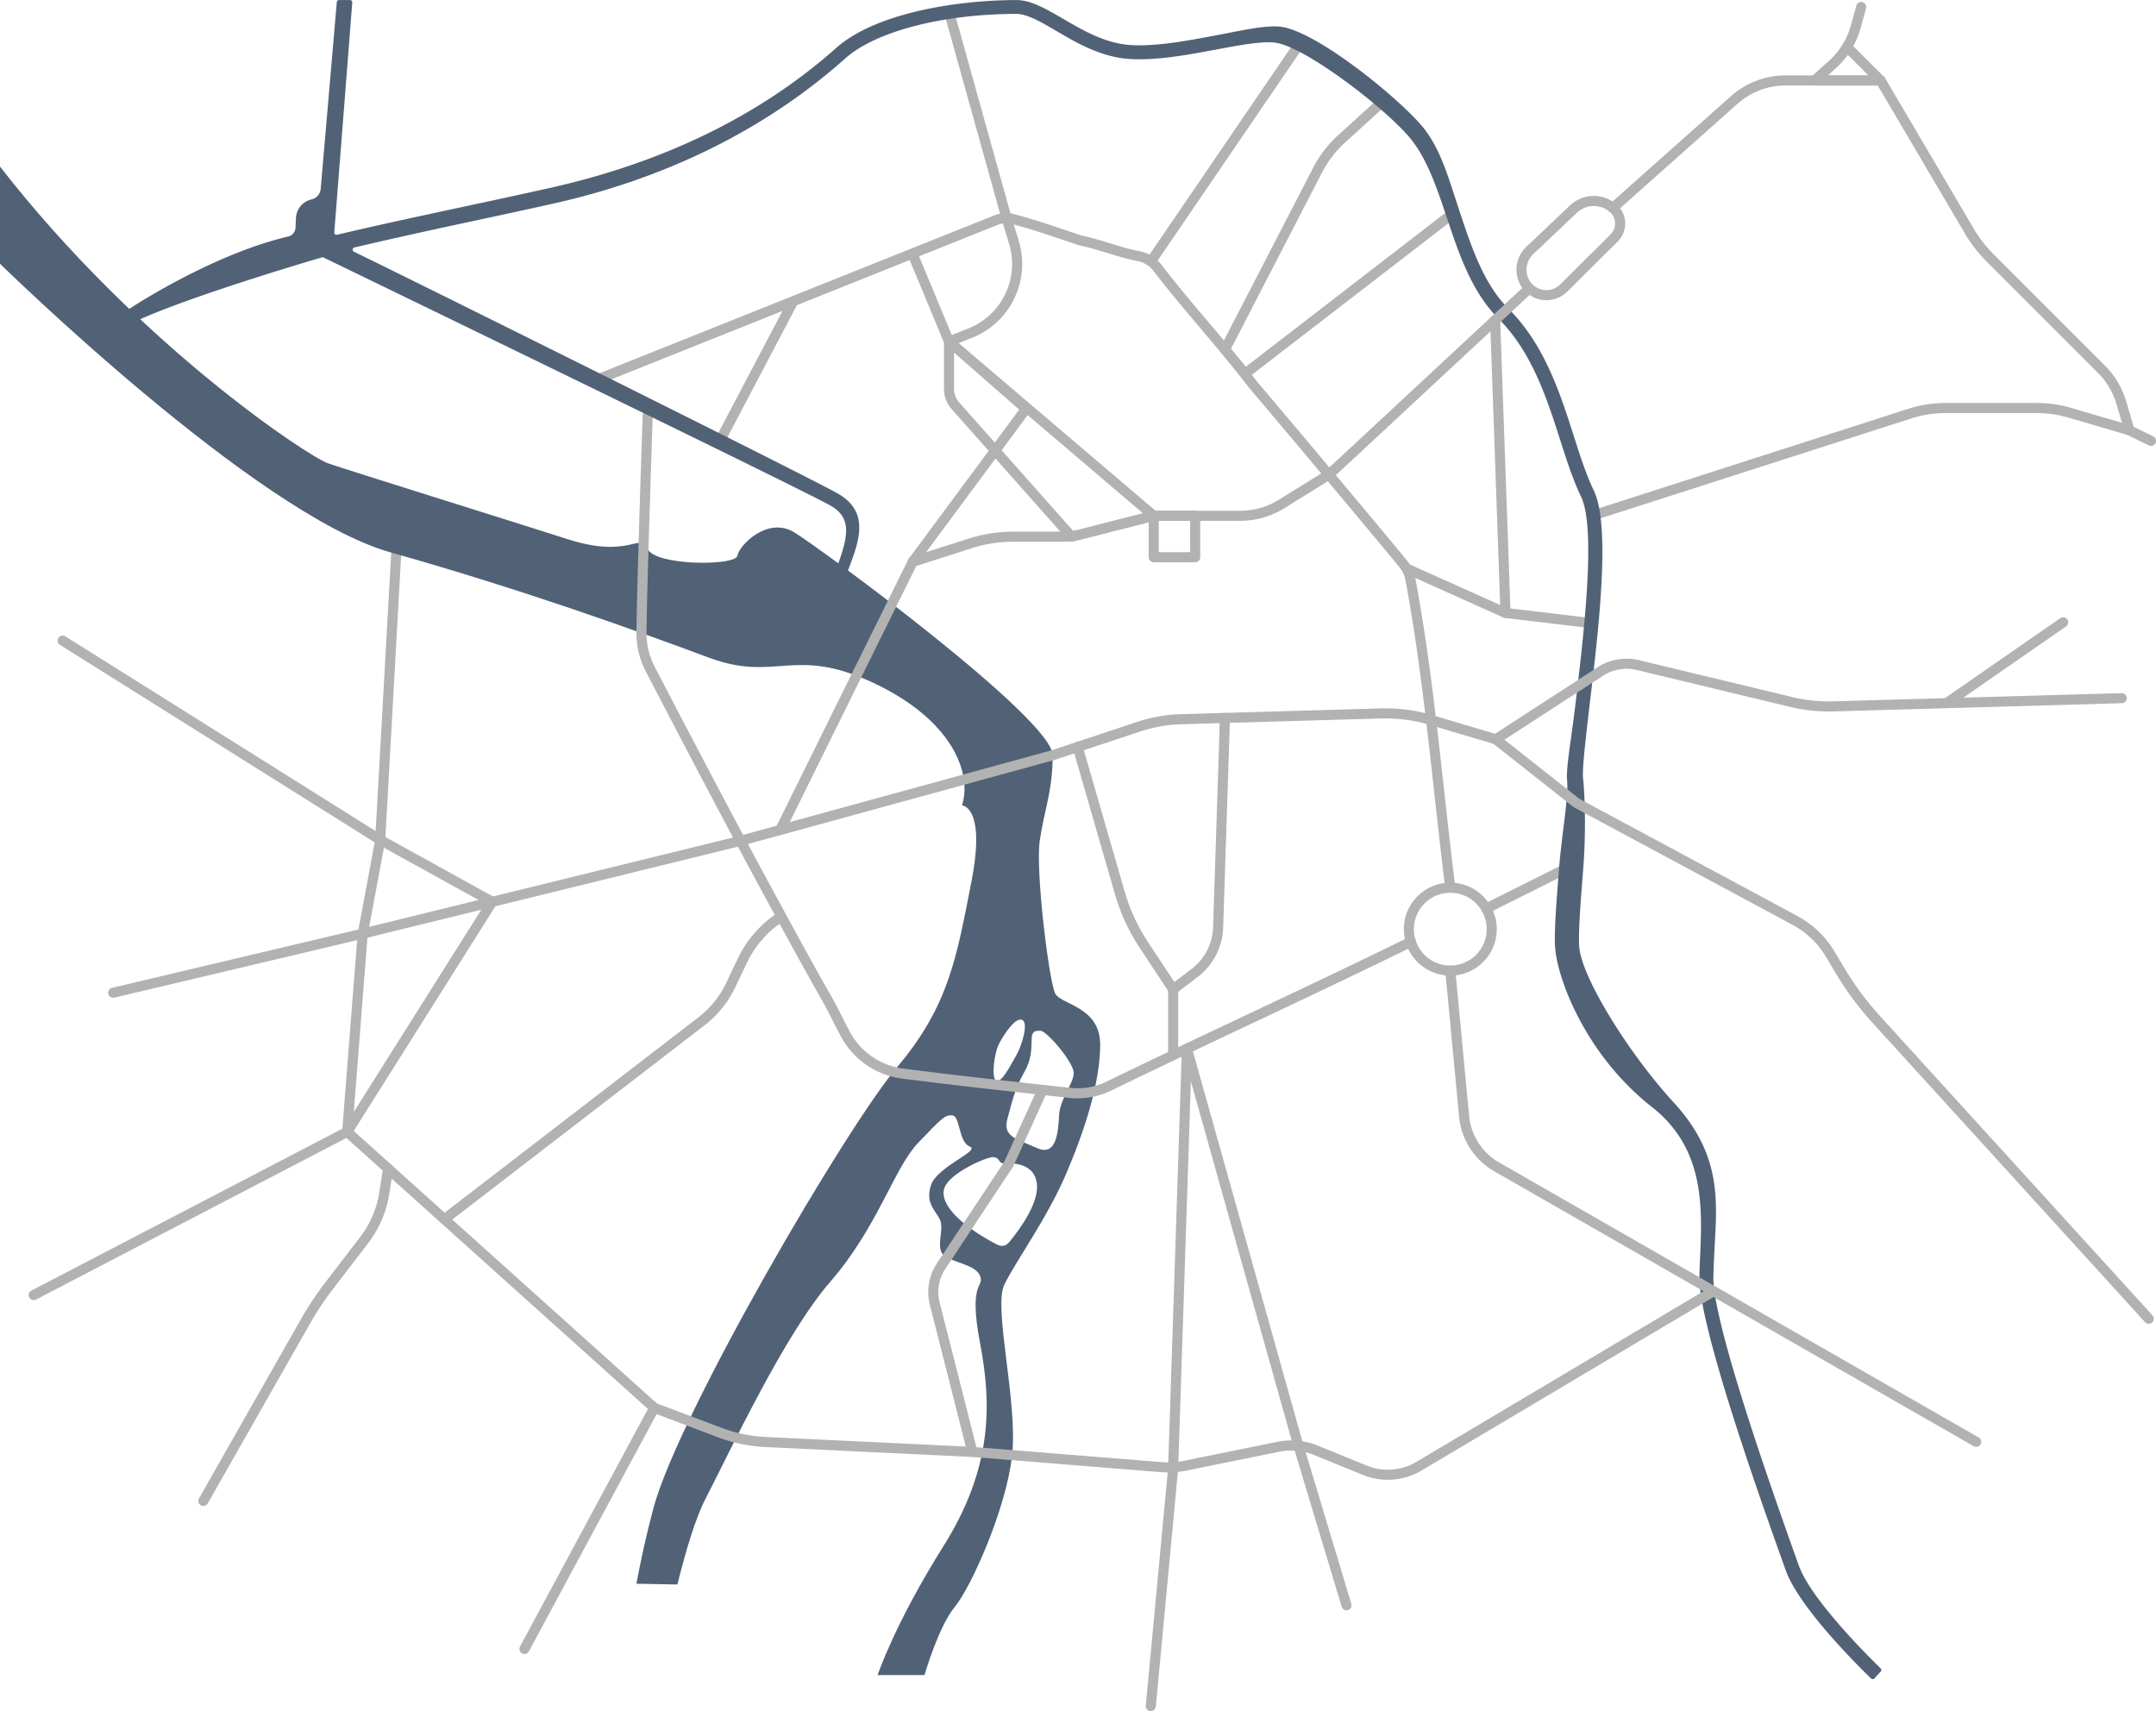 <svg xmlns="http://www.w3.org/2000/svg" viewBox="0 0 1069.71 848.97"><defs><style>.cls-1{fill:none;stroke:#b2b2b2;stroke-linecap:round;stroke-linejoin:round;stroke-width:5px;}.cls-2{fill:#516277;}</style></defs><g id="streets_round" data-name="streets round"><line class="cls-1" x1="1023.65" y1="308.76" x2="965.84" y2="348.82"/><path class="cls-1" d="M298.57,310.14,494,232s5-2,7-1c11.71,2.93,22.47,6.81,34.14,10.71a15,15,0,0,0,1.75.47c9.29,2,17.78,5.6,27.93,7.6a15.55,15.55,0,0,1,2.59.72l.28.11a15.63,15.63,0,0,1,6.58,5c15.52,20.15,31.92,37.65,47.4,57.91.2.25.4.5.61.74,4.47,5.16,60.1,71.28,74.11,88.44a16.1,16.1,0,0,1,3.36,7.22c9.46,50.73,13.42,102.36,19.82,153.17" transform="translate(0 -122.71)"/><path class="cls-1" d="M320,370c.5-15.58,1.35-41.33,1.35-41.33" transform="translate(0 -122.71)"/><circle class="cls-1" cx="719.57" cy="461.01" r="20.57"/><line class="cls-1" x1="737.41" y1="450.77" x2="776.55" y2="431.18"/><path class="cls-1" d="M452.86,248.86l18,43.28v23.5A12.59,12.59,0,0,0,474,324l57.67,65,40.72-10.39L470.86,292.14l38.21,33.43-56.21,75.86" transform="translate(0 -122.71)"/><path class="cls-1" d="M758.77,265.79" transform="translate(0 -122.71)"/><path class="cls-1" d="M800.23,225.88l60.18-53.54a38.52,38.52,0,0,1,25.6-9.73h47.06l44,74.72a65.19,65.19,0,0,0,10.2,13.18l55.33,55.34a39.61,39.61,0,0,1,10,16.95l3.9,13.38,10.71,5.27" transform="translate(0 -122.71)"/><path class="cls-1" d="M793.82,377.34l153.73-49.41a58.24,58.24,0,0,1,17.77-2.78h45.23a58.38,58.38,0,0,1,16.35,2.34l29.6,8.69" transform="translate(0 -122.71)"/><path class="cls-1" d="M923.43,126.21l-2.67,9.68A39.69,39.69,0,0,1,908.89,155l-8.6,7.65h32.78l-15.43-15.43" transform="translate(0 -122.71)"/><polyline class="cls-1" points="786.11 308.76 746.96 304.11 699 282.58"/><line class="cls-1" x1="746.96" y1="304.11" x2="741.81" y2="158.85"/><path class="cls-1" d="M607.76,478.92l-3.38,103.92a29.54,29.54,0,0,1-11.59,22.53l-10.72,8.2v32.64" transform="translate(0 -122.71)"/><path class="cls-1" d="M534.7,493.32l20.89,72.37a94.41,94.41,0,0,0,11.9,25.81l14.58,22.07" transform="translate(0 -122.71)"/><polyline class="cls-1" points="196.57 274.86 188.64 416.72 244.23 447.44 172.25 561.58 250.21 631.64"/><path class="cls-1" d="M180,585.93l8.68-46.5Z" transform="translate(0 -122.71)"/><path class="cls-1" d="M387.11,577.79h0a53.07,53.07,0,0,0-18.74,21.49l-5.9,12.35a49.26,49.26,0,0,1-14.41,17.8L220.49,727.64" transform="translate(0 -122.71)"/><line class="cls-1" x1="188.64" y1="416.72" x2="31.05" y2="317.82"/><polyline class="cls-1" points="16.71 642.56 172.25 561.58 179.96 463.22"/><path class="cls-1" d="M192.56,702.54l-1.9,12.18a51.26,51.26,0,0,1-10,23.3l-17.33,22.6a156.15,156.15,0,0,0-11.85,17.86L100.89,867.4" transform="translate(0 -122.71)"/><line class="cls-1" x1="324.61" y1="698.51" x2="260.21" y2="818.14"/><polyline class="cls-1" points="570.98 846.47 582.07 728.4 588.89 520.25 643.79 715.86 668.07 796.46"/><path class="cls-1" d="M471.85,132.07l27.42,98.36,3.8,12.54a36.93,36.93,0,0,1,.69,18.81h0a37,37,0,0,1-22.52,26.28l-10.38,4.08" transform="translate(0 -122.71)"/><line class="cls-1" x1="571.14" y1="129.58" x2="642.69" y2="24.72"/><path class="cls-1" d="M683.32,175.52,665.66,191.6a55.73,55.73,0,0,0-12,15.65L607.76,296.1l10,12,100.14-77.22" transform="translate(0 -122.71)"/><line class="cls-1" x1="358.44" y1="216.3" x2="393.43" y2="149.76"/><rect class="cls-1" x="572.43" y="255.9" width="20.57" height="20.57"/></g><g id="water"><path class="cls-2" d="M336.1,908.86c4-16.2,8.93-32.84,13.9-42.43,12-23.14,39-81.43,62.14-108s31.72-56.57,43.29-68.57,13.28-14.15,17.14-13.72,3,13.29,8.57,15.43-16.28,9.86-19.28,19.29,3,12.85,4.71,17.57-2.14,12.86,1.29,16.71,16.28,4.72,18.43,10.72-6,2.14,0,33.43S492,851.86,468,890s-32.57,63.79-32.57,63.79h23.28s6.86-23.93,15-33.79,25.43-48.43,28.43-75-9.43-73.29-3.85-84.86,21-32.57,30.42-54.43,17.15-45.85,17.15-64.71-19.29-19.71-22.29-25.29-9.86-60.57-7.71-75.71,6.43-24.57,6.43-42.57S407.43,395,394.14,386.86s-27.43,6.43-28.28,11.57-40.72,5.14-44.57-3.43-8.58,5.14-39.43-4.71S172.57,356,162.71,352.57,68.5,293.43,0,205.36v48.21S126.71,377.86,193.57,396.71,318.29,436.57,351.71,449s42-6,81.43,12.43,49.29,45,44.15,60.86c0,0,12,.42,4.71,37.71s-11.14,61.71-36.86,92.14S336.71,824.43,324.29,870.71c-3.67,13.66-6.44,26.48-8.53,37.78ZM516.34,634.14c3.21.25,16.39,15.75,16.39,20.9s-6.75,12.85-7.23,20.73-1,21.05-11,16.55-17-5.62-14.75-14.14,4-15.86,8.37-23.38C515.53,642.1,507.82,633.5,516.34,634.14Zm-20.57,6.27c2.57-4.82,7.87-12.86,11.25-11.73s.32,12.21-2.9,17.84-7.23,13.5-9.8,12.37S493.2,645.23,495.77,640.41Zm-1.68,99.5c-19.3-10.23-28.3-20.84-25.41-28.07s20.41-15,23.94-15,2.74,3.06,5.31,3.06,15.43-1.13,16.55,10.44c.88,9.08-7.87,21.38-12.89,27.61C499.71,740.33,498,742,494.09,739.91Z" transform="translate(0 -122.71)"/><path class="cls-2" d="M929.94,955.51a1.12,1.12,0,0,1-1.59,0c-5.53-5.34-36-35.29-42.51-54.11-.71-2-1.72-4.88-3-8.4-11-30.94-40.06-113.11-39.67-136.81.06-3.34.21-6.8.37-10.46,1-23.69,2.35-53.17-23.88-73.73-32.47-25.45-46.67-62.63-48.05-78.74-.63-7.42.6-23,1.9-39.41,1.39-17.64,4.83-35.88,4-44.1-.61-5.77,2.12-20.34,4.3-38.8,4.06-34.31,10.19-86.17,2.6-101.9-4-8.31-7.11-18-10.38-28.2-6.51-20.32-13.88-43.35-30.51-60-13.35-13.34-19.6-32-25.64-50.06-5.21-15.55-10.12-30.23-19.1-40.54-13.48-15.49-52.08-44.81-66.32-46.39-6.72-.75-17.57,1.28-29.06,3.43-13.56,2.55-28.95,5.43-42.31,4.73-14.43-.76-26.46-7.77-37.07-14-7.73-4.51-14.41-8.4-19.74-8.4-36.46,0-69.74,8.64-84.79,22C380.92,186,331.86,211,273.69,223.92c-14.16,3.15-28.38,6.2-42.13,9.15-20.83,4.47-36.77,8-55.72,12.42a1.12,1.12,0,0,0-.24,2.1c40.78,19.88,226.39,112.17,240,119.94,17,9.69,10,25.06,4.66,39.54a1,1,0,0,1-.25.4l-1.77,1.79a1.14,1.14,0,0,1-1.43.14l-2.07-1.4a1.12,1.12,0,0,1-.42-1.32l.29-.81c5.83-15.79,8.83-25.8-2.48-32.26-14.45-8.25-240.78-117.88-251.62-123.13a1.08,1.08,0,0,0-.79-.07c-5.93,1.74-74.63,22-97,34a1.14,1.14,0,0,1-1.24-.12L58,281.34a1.15,1.15,0,0,0-1.21-.13c-3.59,1.67,43-31,86.4-41.21a4.75,4.75,0,0,0,3.43-4.17l.21-4.87a10,10,0,0,1,7.81-9.34h0a5.78,5.78,0,0,0,4.47-5.14l8-92.74a1.13,1.13,0,0,1,1.12-1h5.43a1.12,1.12,0,0,1,1.12,1.21L165.86,238a1.13,1.13,0,0,0,1.38,1.18c20.07-4.75,41.26-9.29,62.85-13.92,13.74-2.95,28-6,42.08-9.15,57-12.67,105-36.09,142.68-69.59,19.75-17.55,60.52-23.78,89.44-23.78,7.22,0,14.66,4.33,23.27,9.35,9.92,5.79,21.17,12.35,33.91,13,12.53.65,27.47-2.14,40.65-4.62,12.53-2.34,25.36-5.37,33.13-4.51,17.2,1.91,56.51,33.46,69.82,48.75,9.89,11.37,14,27.69,19.45,43.91,5.79,17.29,11.78,35.17,24,47.34,17.84,17.84,25.49,41.73,32.24,62.81,3.19,10,6.21,19.42,10,27.29,8.48,17.56,2.45,68.54-2,105.77-2,17.3-3.81,32.25-3.29,37.24.93,8.86,1.47,27.43,0,45.38-1.22,15.45-2.49,31.41-1.9,38.26,1.29,15.06,24.36,52.52,46.91,77.06,25,27.2,21.16,51,20,76.32-.16,3.61-.31,7-.37,10.26-.37,22.44,28.42,103.75,39.26,134.36,1.26,3.54,2.27,6.4,3,8.44,5.94,17.09,35.48,46.25,40.74,51.35a1.11,1.11,0,0,1,0,1.57Z" transform="translate(0 -122.71)"/></g><g id="top_st_round" data-name="top st round"><path class="cls-1" d="M56.16,615.26,180,585.93,367,540l155.25-42.57,42.89-14.21A72.71,72.71,0,0,1,586,479.55l99.09-2.86A79.34,79.34,0,0,1,710,479.94l32.17,9.56L794,455.88a23.91,23.91,0,0,1,18.6-3.2L888.68,471a79.72,79.72,0,0,0,20.93,2.18l143.07-4.07" transform="translate(0 -122.71)"/><path class="cls-1" d="M1066.1,777,931,628.6a151.82,151.82,0,0,1-17.93-24.12l-5-8.37a45.78,45.78,0,0,0-17.61-16.8L782.19,521.12,742.14,489.5" transform="translate(0 -122.71)"/><path class="cls-1" d="M387.11,534.5l65.75-133.07,28.75-9.17a69.26,69.26,0,0,1,21-3.26H527a37.38,37.38,0,0,0,9.24-1.16l32.22-8.22a32.43,32.43,0,0,1,8-1h39a38.48,38.48,0,0,0,20.26-5.77l19.35-12a53.84,53.84,0,0,0,8.3-6.33l95.38-88.72h0A13.09,13.09,0,0,1,759,247l21.69-20.56a14.68,14.68,0,0,1,19.56-.56h0a10.1,10.1,0,0,1,.6,14.9l-25,24.83a12.21,12.21,0,0,1-17,.18h0" transform="translate(0 -122.71)"/><path class="cls-1" d="M850.15,763.34,704,850.19a30.17,30.17,0,0,1-26.82,2l-24.19-9.87a32.65,32.65,0,0,0-18.84-1.77l-46.18,9.38a42.09,42.09,0,0,1-11.8.71l-93.69-7.56" transform="translate(0 -122.71)"/><path class="cls-1" d="M700,590c-49.93,24.55-99.89,47.28-149.86,71.59a35.21,35.21,0,0,1-19.19,3.36c-27.67-3-55.33-6-83-9.56a37.79,37.79,0,0,1-28.7-19.93c-3.44-6.55-6.56-13.12-10.23-19.42-10.35-18.12-28.48-51.6-41.54-76" transform="translate(0 -122.71)"/><path class="cls-1" d="M367.46,540c-18.94-35.53-36.89-70-44.88-85.4a38.19,38.19,0,0,1-4.3-17.87c.08-11.71.94-41.42,1.74-66.73" transform="translate(0 -122.71)"/><path class="cls-1" d="M250.21,754.35l74.4,66.86L357,833.44a74.42,74.42,0,0,0,22.79,4.73l102.66,4.9-18.67-73.53a23.37,23.37,0,0,1,3.18-18.67l33.49-50.51,16.72-36.74" transform="translate(0 -122.71)"/><path class="cls-1" d="M719.57,604.29l6.85,72.27a32.46,32.46,0,0,0,16.16,25.09L980.47,838.07" transform="translate(0 -122.71)"/></g></svg>